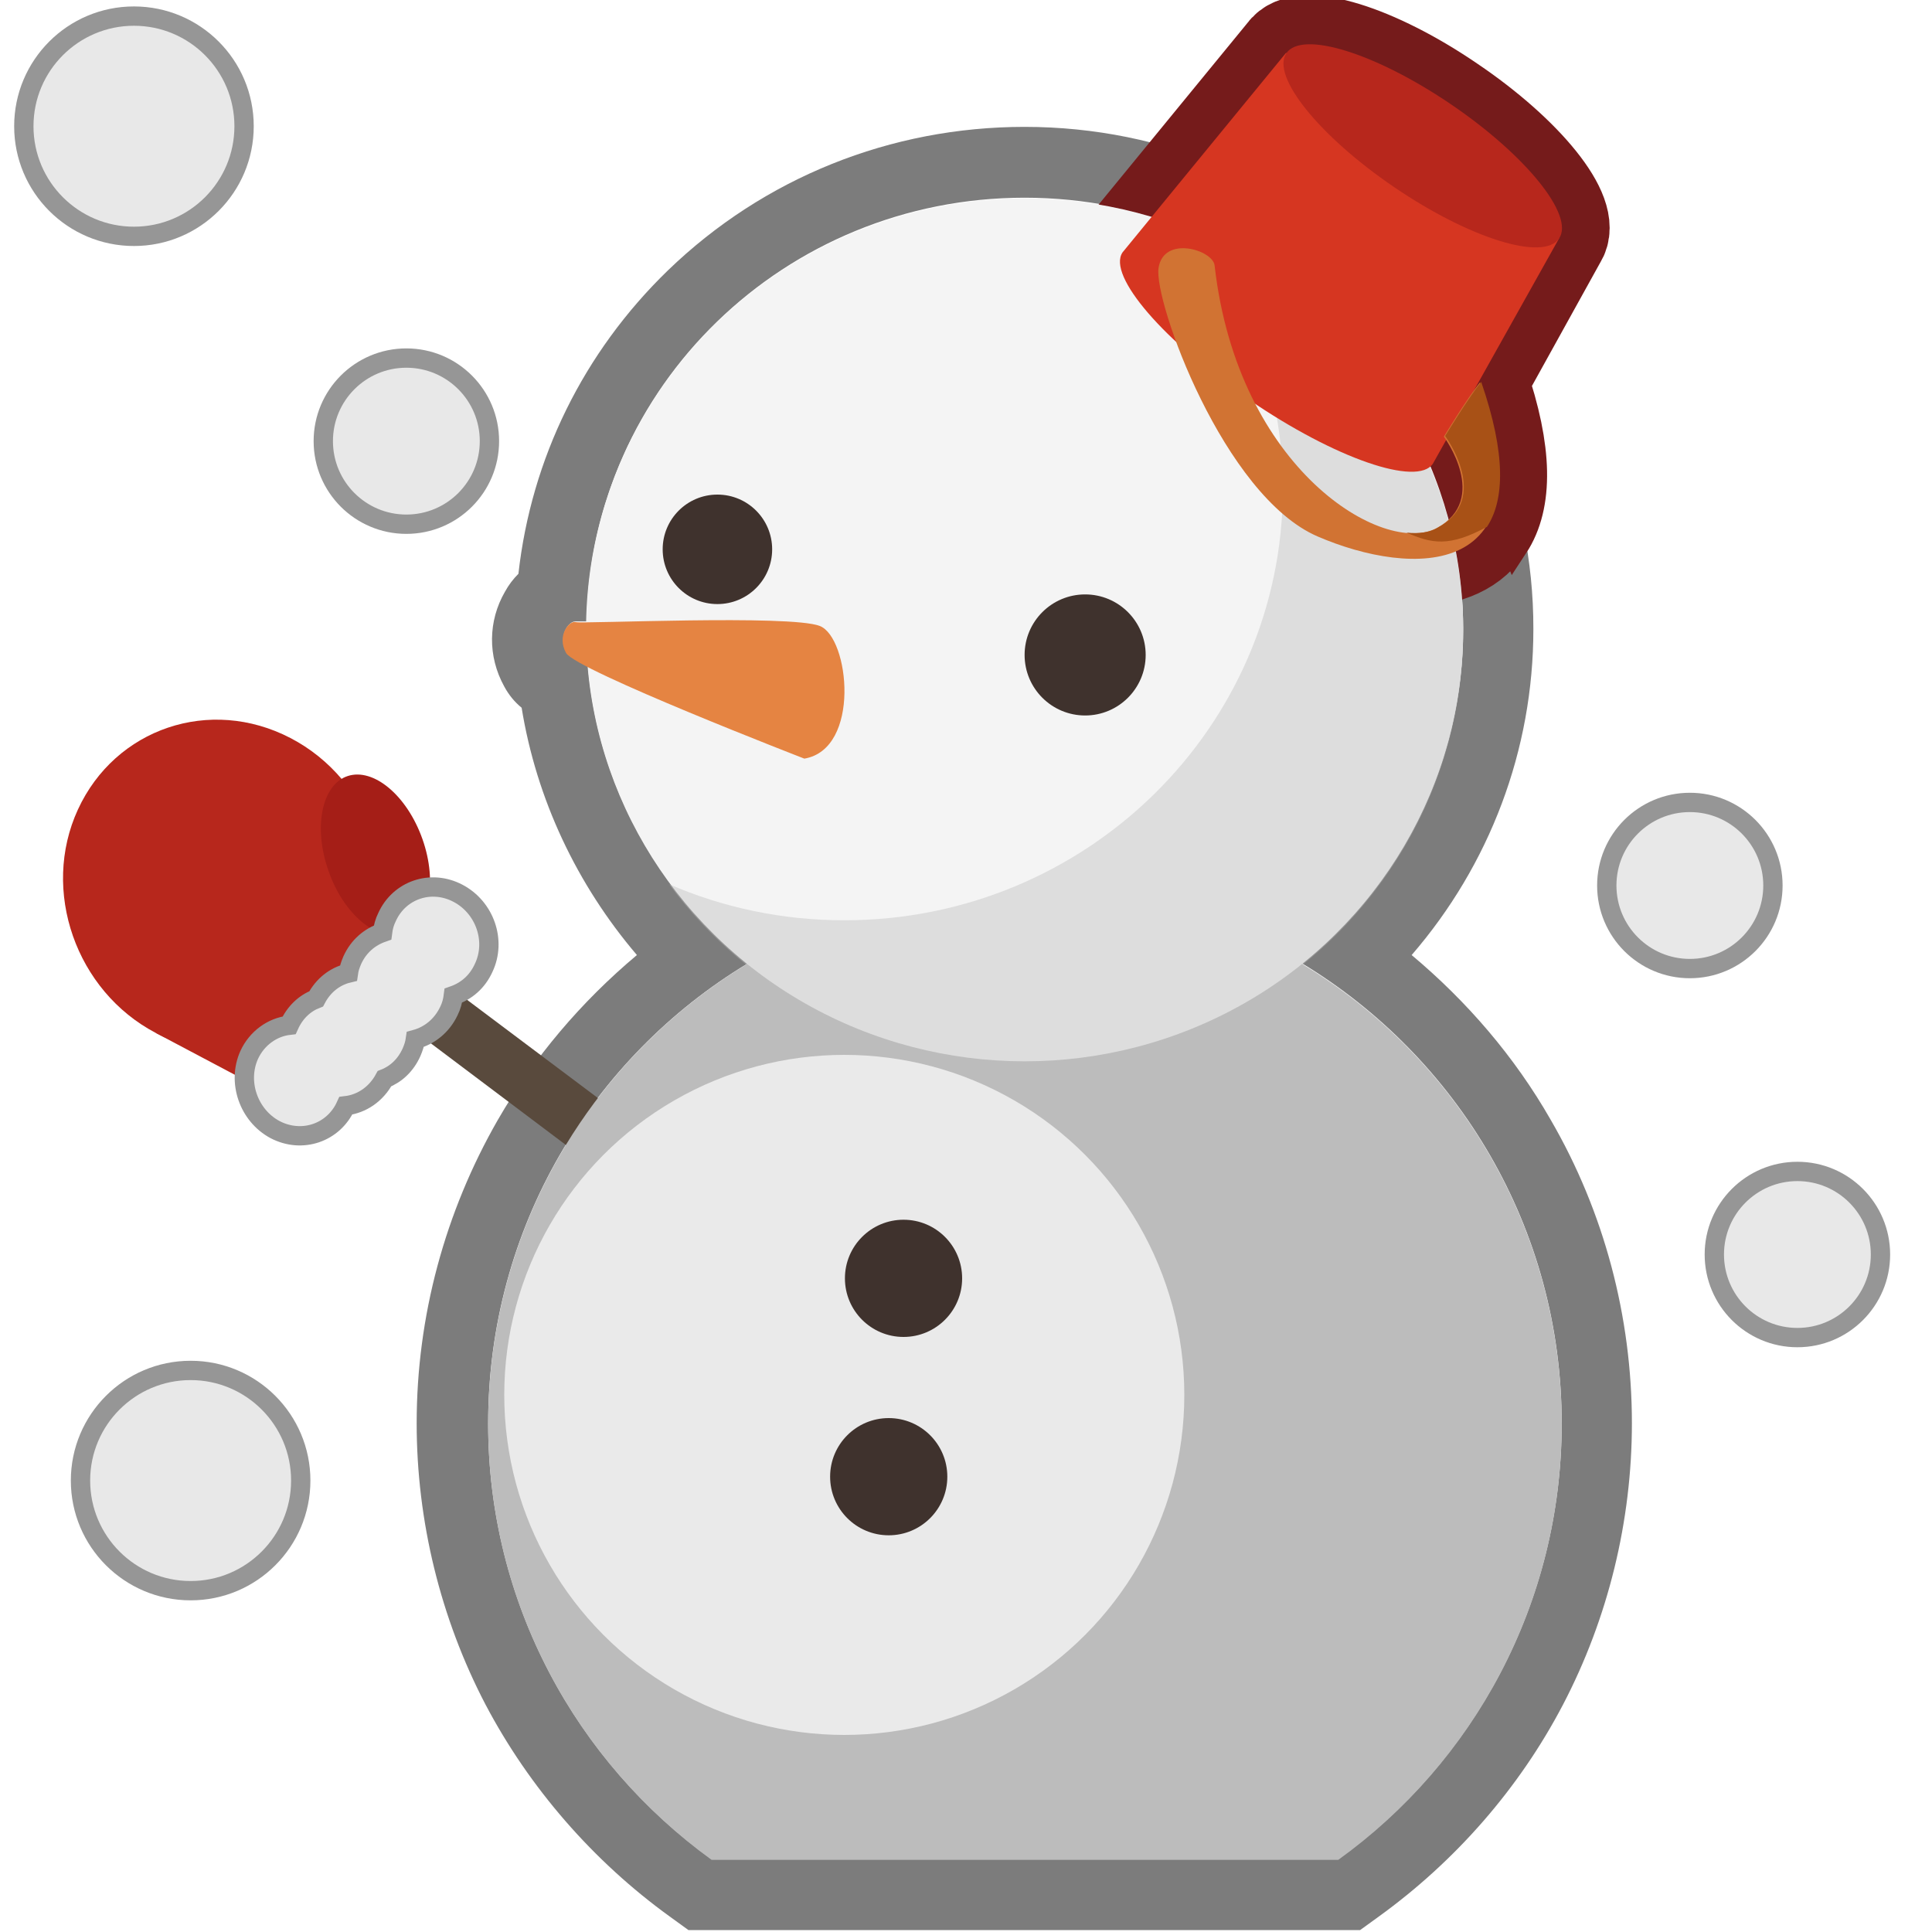 <?xml version="1.0" encoding="utf-8"?>
<!-- Generator: Adobe Illustrator 21.0.2, SVG Export Plug-In . SVG Version: 6.00 Build 0)  -->
<svg version="1.1" id="レイヤー_1" xmlns="http://www.w3.org/2000/svg" xmlns:xlink="http://www.w3.org/1999/xlink" x="0px"
	 y="0px" width="300px" height="300px" viewBox="0 0 300 300" style="enable-background:new 0 0 300 300;" xml:space="preserve">
<style type="text/css">
	.st0{fill:#7C7C7C;}
	.st1{fill:#751B1B;stroke:#751B1B;stroke-width:15;stroke-miterlimit:10;}
	.st2{fill:#594A3D;}
	.st3{fill:#BCBCBC;}
	.st4{fill:#F4F4F4;}
	.st5{opacity:0.41;fill:#BCBCBC;enable-background:new    ;}
	.st6{fill:#3F322D;}
	.st7{fill:#E58442;}
	.st8{fill:#D63621;}
	.st9{fill:#B7271C;}
	.st10{fill:#D17333;}
	.st11{fill:#A85116;}
	.st12{fill:#A51E17;}
	.st13{fill:#E8E8E8;stroke:#969696;stroke-width:3;stroke-miterlimit:10;}
	.st14{fill:#EAEAEA;}
</style>
<g>
	<path class="st0" d="M159.1,30.7c37.6,0,68.1,30,68.1,67c0,20.9-9.8,39.6-25,51.9c24.1,14.6,40.3,41.1,40.3,71.4
		c0,27.9-13.7,52.6-34.7,67.7h-97.3c-21-15.1-34.7-39.8-34.7-67.7c0-30.3,16.1-56.8,40.3-71.4c-13.9-11.1-23.2-27.6-24.8-46.1
		c-1.9-1-3.1-1.7-3.3-2.2c-1.4-2.6,0.3-4.8,1.3-4.8c0.1,0,0.1,0,0.2,0s0.5,0,1.2,0c0.1,0,0.3,0,0.4,0C91.7,60,121.9,30.7,159.1,30.7
		 M159.1,19.7c-20.8,0-40.5,7.9-55.4,22.3C90.6,54.7,82.5,71.2,80.5,89.1c-0.8,0.8-1.5,1.7-2.1,2.8c-2.6,4.5-2.7,10-0.1,14.7
		c0.7,1.3,1.6,2.4,2.7,3.3c2.3,14.2,8.6,27.5,17.9,38.4c-8.6,7.2-16,15.9-21.6,25.6c-8.2,14.3-12.6,30.5-12.6,47.1
		c0,15.2,3.7,30.3,10.7,43.7c6.8,12.9,16.7,24.3,28.6,32.9l2.9,2.1h3.5h97.3h3.5l2.9-2.1c11.9-8.6,21.8-19.9,28.6-32.9
		c7-13.4,10.7-28.5,10.7-43.7c0-16.5-4.3-32.8-12.6-47.1c-5.6-9.8-13-18.4-21.6-25.6c12.1-14,18.9-31.8,18.9-50.6
		C238.2,54.7,202.7,19.7,159.1,19.7L159.1,19.7z"/>
</g>
<path class="st1" d="M225.2,16.1c-11.7-8-23.2-11.5-25.6-7.9l-25.4,31c-1.6,2.4,1.8,7.8,8.3,13.8c4.1,11,12.2,26,22,30.2
	c9.2,4,21.2,5.7,26-1.3c0.1,0,0.1-0.1,0.2-0.1c2.7-4.1,3-11.2-0.9-22.5c0,0,0,0,0,0.1v-0.1c-0.2,0.3-0.5,0.6-0.7,1L242,37
	C244.4,33.4,236.9,24,225.2,16.1z M194.8,62.6c13,8.7,25.3,12.9,27.7,9.4l2.1-3.7c1.4,2.1,5.6,9.8-1.5,13.6
	C217,85.2,203.2,78.8,194.8,62.6z"/>
<polygon class="st2" points="93.2,181.8 53.6,152 58.6,144.8 98.3,174.6 "/>
<path class="st3" d="M110.5,288.8h97.3c21-15.1,34.7-39.8,34.7-67.7c0-46-37.3-83.4-83.4-83.4S75.8,175,75.8,221.1
	C75.8,249,89.5,273.6,110.5,288.8z"/>
<ellipse class="st4" cx="159.1" cy="97.8" rx="68.1" ry="67"/>
<path class="st5" d="M186.3,36.7c8.1,11,12.9,24.6,12.9,39.2c0,37-30.5,67-68.1,67c-9.7,0-18.9-2-27.2-5.6
	c12.4,16.8,32.5,27.7,55.2,27.7c37.6,0,68.1-30,68.1-67C227.2,70.7,210.4,47.1,186.3,36.7z"/>
<circle class="st6" cx="168.5" cy="101.7" r="9.4"/>
<circle class="st6" cx="111.4" cy="85.3" r="8.5"/>
<path class="st7" d="M124.9,117.8c0,0-35.4-13.7-37-16.4c-1.5-2.7,0.5-5.1,1.5-4.8c1,0.3,33.3-1.2,37.9,0.6S133.7,116.3,124.9,117.8
	z"/>
<g>
	<path class="st8" d="M242.1,37L199.7,8.2l-25.4,31c-2.4,3.6,6.4,13.8,19.7,22.9s26.1,13.5,28.5,9.9L242.1,37z"/>
	
		<ellipse transform="matrix(0.562 -0.827 0.827 0.562 78.084 192.628)" class="st9" cx="220.9" cy="22.6" rx="7.8" ry="25.6"/>
	<path class="st10" d="M188.6,41.2c-0.3-2.4-7.9-4.7-8.7,0.4S190,77,204.6,83.3s36.1,7,25.2-23.9c-1.9,2.3-5.6,8.4-5.6,8.4
		s7.2,9.7-1.1,14.2C214.9,86.4,192.2,73,188.6,41.2z"/>
	<g>
		<path class="st11" d="M218.4,82.7c3.9,1.7,6.6,2.3,12.5-0.9c2.7-4.1,3-11.2-0.9-22.5c-1.9,2.3-5.6,8.4-5.6,8.4s7.2,9.7-1.1,14.2
			C222,82.7,220.3,82.9,218.4,82.7z"/>
	</g>
</g>
<path class="st9" d="M24.2,160.4c-12.4-6.5-17.9-22.1-12.1-34.7s20.5-17.6,33-11.1s17.9,22.1,12.1,34.7
	C51.4,162,36.6,167,24.2,160.4z"/>
<polyline class="st9" points="39.5,168.5 24.2,160.4 61.8,139.1 66,144.2 "/>
<path class="st12" d="M51,135.2c-2.4-6.8-1-13.4,3-14.7s9.2,3,11.6,9.8c2.4,6.8,1,13.4-3,14.7C58.5,146.3,53.3,141.9,51,135.2z"/>
<path class="st13" d="M71.1,138.7c-4.2-2.2-9.1-0.5-11,3.7c-0.4,0.8-0.6,1.6-0.7,2.4c-2,0.7-3.7,2.1-4.7,4.3c-0.3,0.7-0.5,1.3-0.6,2
	c-2.1,0.5-3.9,1.9-5,4c-1.8,0.7-3.3,2.1-4.2,4.1l0,0c-2.6,0.3-5,2-6.2,4.6c-1.9,4.2-0.1,9.4,4,11.6c4.2,2.2,9.1,0.5,11-3.7l0,0
	c2.5-0.3,4.7-1.8,6-4.2c1.8-0.7,3.3-2.1,4.2-4.1c0.3-0.7,0.5-1.3,0.6-2c2.2-0.6,4.1-2.1,5.2-4.4c0.4-0.8,0.6-1.6,0.7-2.4
	c2-0.7,3.7-2.1,4.7-4.3C77.1,146.1,75.3,140.9,71.1,138.7z"/>
<circle class="st14" cx="131.1" cy="216.6" r="52.8"/>
<circle class="st6" cx="140.3" cy="198.5" r="9.1"/>
<circle class="st6" cx="138" cy="229.3" r="9.1"/>
<circle class="st13" cx="20.8" cy="19.6" r="17.1"/>
<circle class="st13" cx="63.1" cy="68.5" r="12.9"/>
<circle class="st13" cx="29.6" cy="229.9" r="17.1"/>
<circle class="st13" cx="262.4" cy="137.5" r="12.9"/>
<circle class="st13" cx="279.1" cy="194.8" r="12.9"/>
</svg>
